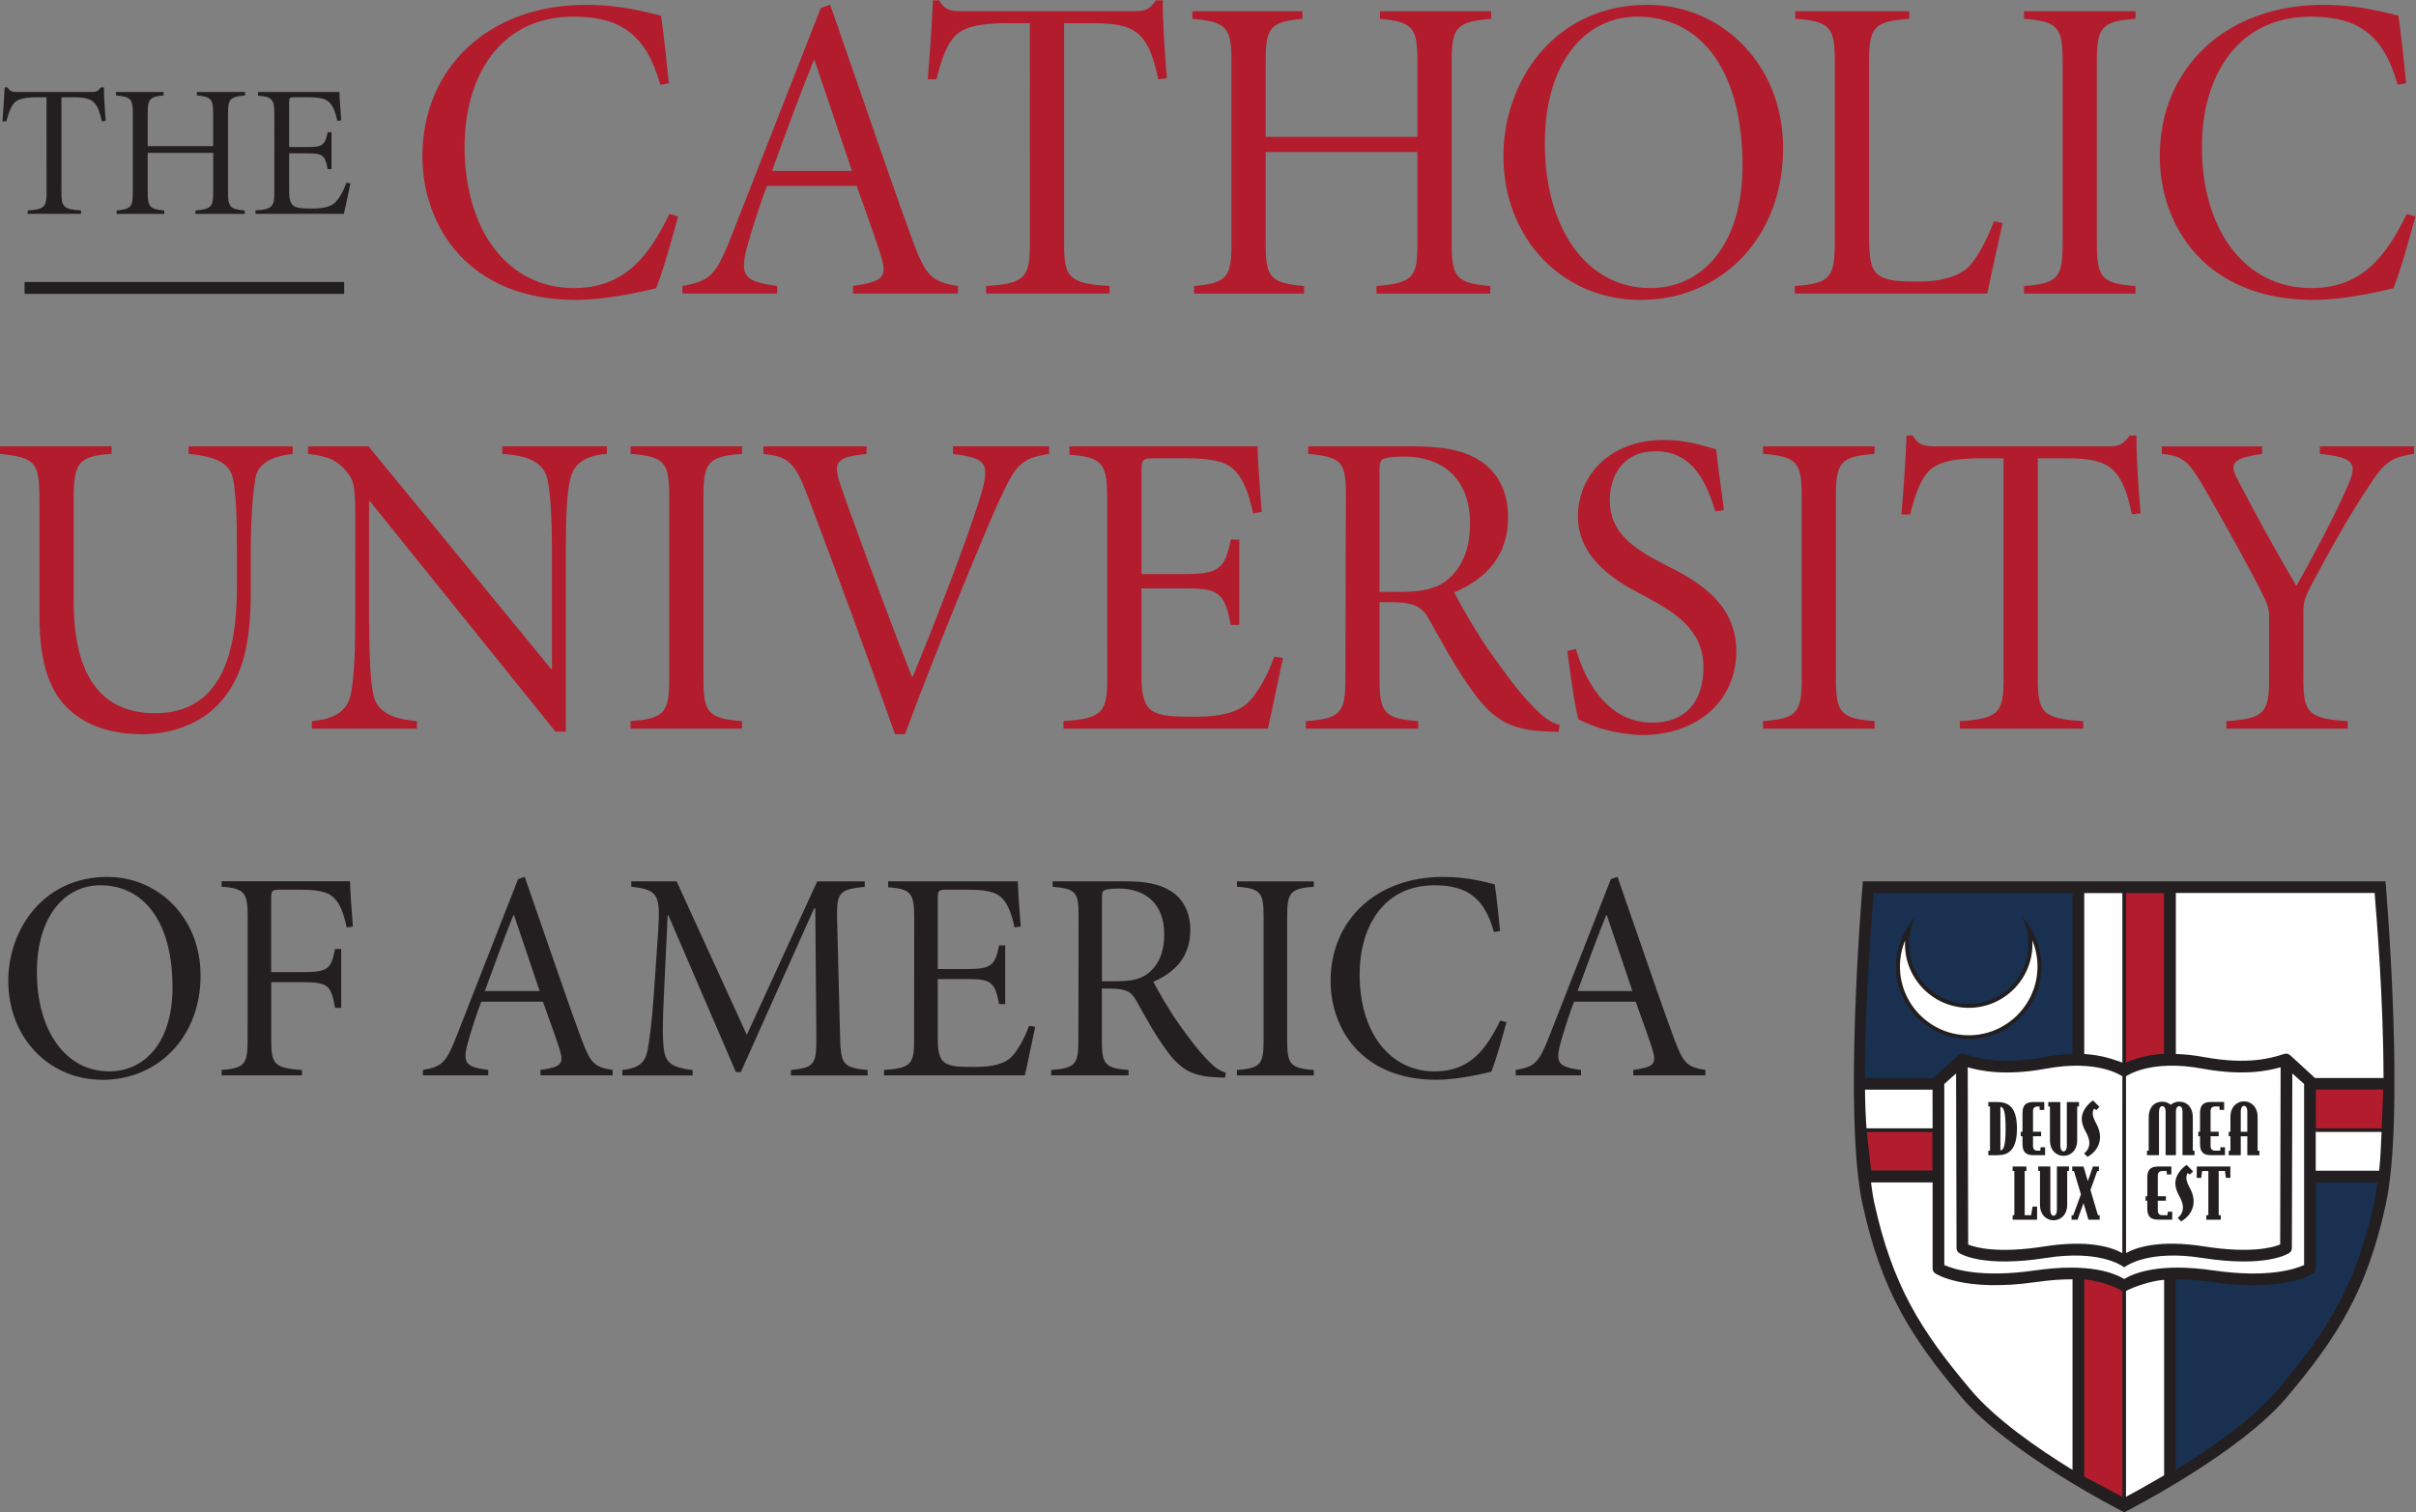 <?xml version="1.0" encoding="utf-8"?>
<!-- Generator: Adobe Illustrator 25.4.1, SVG Export Plug-In . SVG Version: 6.00 Build 0)  -->
<svg version="1.1"
	 id="svg2" xmlns:cc="http://creativecommons.org/ns#" xmlns:dc="http://purl.org/dc/elements/1.1/" xmlns:rdf="http://www.w3.org/1999/02/22-rdf-syntax-ns#" xmlns:svg="http://www.w3.org/2000/svg"
	 xmlns="http://www.w3.org/2000/svg" xmlns:xlink="http://www.w3.org/1999/xlink" x="0px" y="0px" viewBox="0 0 790 494.6"
	 style="enable-background:new 0 0 790 494.6;" xml:space="preserve">
<rect x="0" y="0" width="790" height="494.6" fill="#808080" stroke="none"/>
<style type="text/css">
	.st0{fill:#231F20;}
	.st1{fill:#B21C2C;}
	.st2{fill:#FFFFFF;}
	.st3{fill:#193051;}
</style>
<g id="g10" transform="matrix(1.333,0,0,-1.333,0,494.64)">
	<g id="g12" transform="scale(0.1)">
		<path id="path14" class="st0" d="M263.7,1559.1c-158.7,0-243.4-130.4-243.4-255.1c0-137.6,97.9-242.8,231.5-242.8
			c133.8,0,240.2,102.9,240.2,256c0,144.1-106.3,241.8-227.5,241.8H263.7z M246.4,1538.5c105.5,0,176.8-88.3,176.8-250.3
			c0-135.8-68.7-206.3-155.3-206.3c-108,0-177.4,101.4-177.4,243.2c0,140.1,70.6,213.4,155.2,213.4L246.4,1538.5z M607.4,1160
			c0-59-5.9-70.5-63.8-74.6v-13.3h197.2v13.3c-69.5,4.3-75.5,15.6-75.5,74.6v140.8h74.3c65.8,0,72.2-7.1,82.4-63.1H837v144.5h-15.1
			c-10.2-49.9-16.5-56.8-82.4-56.8h-74.3v179.8c0,20.9,1.8,22.5,22.6,22.5h49.8c55.9,0,73.6-9.7,85.5-24.2
			c11.1-12.7,19.5-31.8,27.4-68.6l15.2,2.3c-3.1,38.3-6.7,85.9-7,111.2h-315v-13.4c57.9-4.2,63.8-15.7,63.8-74.7L607.4,1160z
			 M1331.8,1252.9c19.2-52.6,36.2-101.4,41.3-118.1c10.7-35.2,2.4-42.2-47.3-49.4v-13.3h177v13.3c-44.6,7-54.1,15.8-76.6,76.3
			c-27.2,73.3-58.8,165.8-90.9,258.5l-48.1,138.9l-16.4-5.5l-150.3-383.8c-26.3-67.1-36-76.3-83-84.4v-13.3h160.2v13.3
			c-53.2,7.2-63.5,15-51.2,62.9c7.7,28.8,25,82.8,34.2,104.6L1331.8,1252.9z M1189.3,1278.9c21.6,59.6,44.7,123.2,70.1,186.3h1.5
			l62.9-186.3H1189.3z M1548.5,1548.3V1535c67.1-7.7,72.1-19.1,65.6-115.1l-9.9-144.6c-5.3-76.4-11.6-121.4-16.2-143.9
			c-6.1-28.1-20.3-41.3-61.4-46.1v-13.3h172.4v13.3c-48.6,5.2-65.8,17.8-70,47.3c-3.8,25.3-4,63.7-0.7,130.9l9.5,201.9h1.5
			l165.9-385.3h12l179.8,401.6h2.9l2.6-306.4c0.7-75.2-1.6-83.8-62.3-90.1v-13.3h188.1v13.3c-63.5,6.3-66.1,14.8-67.8,90.1
			l-6.9,274.1c-1.7,71.7,2.8,78.6,67.7,85.4v13.3h-116.7L1832,1171.4l-172.3,376.9L1548.5,1548.3z M2242.3,1159.1
			c0-57.5-5.9-69.4-73.7-73.7v-13.3h345.3c5.9,24,19.5,91.6,25.5,119.2l-15.2,2.5c-11.9-33.3-27.2-58.4-39.4-72.4
			c-16.3-19.7-46.3-28.6-92.4-28.6c-35.2,0-60.2,0.1-74.9,10.5c-12.9,9.1-17.2,27.7-17.2,57.5v147.6h70.5c57.1,0,69.8-4.2,79.9-61.3
			h15.1v143.9h-15.1c-9.7-51-20.9-58-79.9-58h-70.5v172.2c0,20.9,1.6,22.5,22.5,22.5h52.8c55,0,73.6-9.7,85.4-24.1
			c11.1-12.7,19.9-32.3,27.6-68.5l15.2,2.3c-3.1,40.2-6.8,89.2-7.1,110.9h-318v-14.7c57.9-4.1,63.8-16.2,63.8-76L2242.3,1159.1z
			 M2703,1506.3c0,14.7,2.2,18.5,6.6,20.3c5.7,2.3,16.8,3.9,35.3,3.9c60.8,0,111-33.6,111-112.7c0-41.4-12.4-72.7-38-94.2
			c-18.7-15.6-44-20.4-77.6-20.5l-37.2-0.1V1506.3z M2645.3,1159c0-57.9-5.9-69.5-66.8-73.6v-13.3h189.8v13.3
			c-59.4,4.1-65.4,15.6-65.4,73.6v126.2l20.1-0.1c39.8-0.2,52.3-8.2,63.8-28.8c20.6-36.7,46.7-85.5,75.2-123.5
			c34.2-46.7,62.8-62.3,118.9-65.3c7.3-0.2,16-0.9,24.3-0.9l1.9,12.2c-15.1,4.2-26.8,11.4-48.4,34.6c-19.9,20.7-39.3,46.3-66.1,83.8
			c-23,32-51.4,81.2-63.5,104.6c55.9,24,90.8,63.8,90.8,127.2c0,44.1-18.6,76.2-45.7,93.9c-27.9,18.8-63.4,25.4-116.3,25.4h-175.8
			V1535c57.9-5.1,63.7-13.8,63.7-71.7L2645.3,1159z M3099.6,1158.9c0-57.9-5.9-69.5-65.3-73.6v-13.3h188.5v13.3
			c-59.3,4.1-65.3,15.6-65.3,73.6v302.4c0,57.9,6,69.5,65.3,73.6v13.3h-188.5V1535c59.4-4.2,65.3-15.7,65.3-73.6V1158.9z
			 M3679.7,1426.3c-4.4,42.2-7.3,74-13.1,114.5c-19.8,4.4-62.7,18.3-127.2,18.3c-161.8,0-275.4-104.7-275.4-255.5
			c0.1-117,76.6-242.3,259.6-242.3c50.8,0,114.4,14.7,134.6,19.8c11.6,28.6,27.6,85.7,37.1,121.4l-15.2,4.1
			c-34.9-71.9-75.6-124.8-160.4-124.8c-112.4,0-184.5,98.1-184.5,238c0,114.8,57.3,218.7,183.7,218.7c79.8,0,122.8-31.2,145.7-114.6
			L3679.7,1426.3z M4012.4,1252.9c19.2-52.6,36.3-101.4,41.3-118.1c10.7-35.2,2.4-42.2-47.3-49.4v-13.3h177v13.3
			c-44.5,7-54.1,15.8-76.6,76.3c-27.2,73.3-58.8,165.8-90.9,258.5l-48.1,138.9l-16.4-5.5l-150.3-383.8c-26.3-67.1-36-76.3-83-84.4
			v-13.3h160.2v13.3c-53.2,7.2-63.5,15-51.2,62.9c7.7,28.8,25,82.8,34.2,104.6L4012.4,1252.9z M3869.9,1278.9
			c21.6,59.6,44.7,123.2,70.1,186.3h1.5l62.9-186.3H3869.9"/>
		<path id="path16" class="st1" d="M96.7,2201.3c0-120.6,26-193.4,80.3-238.3c48.7-40.2,110.6-53.8,171.7-53.8
			c71,0,142,25.1,187.6,74.1c60.6,64.3,78.9,152.9,78.9,275.6v96.4c0,97.5,5.9,146.8,10.8,179.7c5.3,36.6,36.6,55.6,92,62v18.5
			H462.6V2597c73.3-7.2,101.6-25.3,109.1-61.8c6.5-33,9.6-82.4,9.6-179.1v-82.5c0.1-160.8-35.9-312.9-201.1-312.9
			c-149.9,0-199.5,118.2-199.5,274.7v246.9c0,90,8.8,109.9,93,114.7v18.5H0V2597c88-9.2,96.7-20.4,96.7-114.7V2201.3z M871.4,2193.2
			c0-102.6-4.3-155.8-11.5-188.8c-8.2-36-36.6-58.3-95-63v-18.5h257.8v18.5c-69.2,5.7-98.4,27.2-106.6,63.9
			c-7.1,32.1-10.1,85.3-10.8,187.9v287.6h2.2l455.2-565.4h25.2v437.1c0,96.3,3,149.2,10.8,181.9c8.3,37.6,34.3,58.3,90,62.7v18.5
			h-256.5V2597c73.7-4.8,102.6-25.5,110.8-63.6c6.9-31.8,11-84.7,11-180.9v-283.1h-2.3l-447.7,546.2H755.7V2597
			c52.2-5.6,73.1-17.7,93.1-41.9c19.6-24.1,22.7-33.1,22.7-116.7L871.4,2193.2z M1641.6,2048.4c0-83.8-8.6-101.1-94.8-107v-18.5
			h273.5v18.5c-86.1,5.9-94.8,23.3-94.8,107v441.5c0,83.8,8.6,101.1,94.8,107.1v18.5h-273.5V2597c86.2-6,94.8-23.4,94.8-107.1
			V2048.4z M2219.9,1909.2c82.6,222.6,199.5,504.1,228.6,567.5c44.1,95.9,54.7,108.8,125,120.3v18.6h-235.9v-18.6
			c78-10.5,93.4-19.2,68.1-102.1c-35.5-116.7-121.9-336.4-166.8-444.5h-2.1c-77.1,197.4-154.4,408.8-176,473.1
			c-19.1,56.7-5.5,65.9,64.9,73.4v18.6h-253v-18.6c62.5-6.1,77.5-21.1,110-107.1c63.7-168.3,143.1-382.7,212.8-580.6L2219.9,1909.2z
			 M2716.1,2048.6c0-83.2-8.6-101-107.3-107.2v-18.5H3110c8.5,35.2,28.1,132.4,37,173.2l-21.1,3.6c-17.4-48.5-39.6-84.9-57.3-105.4
			c-23.8-28.8-67.5-42.2-134.6-42.2c-51.2,0-87.6,0.2-109,15.4c-18.6,13.3-24.9,40.1-24.9,83.2V2267h102.4
			c82.6,0,102-6.2,116.5-89.6h21v209.3h-21c-14.1-74.3-31.3-84.6-116.5-84.6h-102.4v251.6c0,30.3,2.4,32.6,32.6,32.6h76.2
			c80.9,0,107.6-14.3,124.8-35.3c16.1-18.5,29-47,40.2-99.9l21.1,3.4c-4.5,57.9-9.8,128.7-10.2,161.2h-461.4v-20.7
			c84-5.9,92.6-24.1,92.6-110.8L2716.1,2048.6z M3383.9,2555.3c0,21.4,3.2,26.9,9.6,29.4c8.3,3.4,24.5,5.7,51.3,5.7
			c88.5,0,161.2-49.2,161.2-164.5c0-60.7-18.1-106.4-55.1-137.6c-27.3-22.8-64.2-29.6-112.9-29.8l-54.1-0.2L3383.9,2555.3z
			 M3300.3,2048.4c0-83.8-8.6-101.1-97-107.1v-18.5h275.5v18.5c-86.2,5.9-94.9,23.3-94.9,107.1v184.9l28.6-0.1
			c58.1-0.2,76.4-12,93.1-42.1c30-53.7,67.6-124.3,109.4-180.1c49.4-67.3,90.5-90.5,173.7-94.8c10.4-0.3,22.6-1.2,34.4-1.3l2.7,17
			c-21.8,6.1-38.3,16.2-70.1,50.3c-29.1,30.3-57.7,68.1-96.3,122.5c-33.4,46.6-74.7,118-92.3,152.4
			c81.6,34.7,132.3,92.9,132.3,184.9c0,64.1-27,110.6-66.2,136.4c-40.5,27.4-91.9,37.1-169.2,37.1h-255.1V2597
			c84-7.5,92.6-20.5,92.6-104.2L3300.3,2048.4z M3844.7,2113.4c8.4-63.3,18.1-137.9,27.4-167.5c10.7-5.4,28-14,54.4-22.4
			c25.6-7.7,61.4-15,102.6-16.4c141.8,1.4,230.1,89.2,230.1,206.1c0,126.6-112.6,180-178.1,213.4c-75.2,38.9-132.2,77.4-132.2,156
			c0,66,36.6,121,111.4,121c97.2,0,127.2-84.6,147.6-147.9l20.9,3.6c-8.5,66.5-14.8,109.4-19,148.9c-34.5,9.6-72.5,23-128,23
			c-133.1,0-211.1-87.3-211.1-187.8c0-119,126.1-174.8,170.5-199c64.4-35.4,137.4-77.7,137.4-170.6c0-87.9-46.4-136.2-125.8-136.2
			c-118.4,0-169.4,118.9-187.2,180.8L3844.7,2113.4z M4419.6,2048.4c0-83.8-8.6-101.1-94.8-107v-18.5h273.5v18.5
			c-86.1,5.9-94.8,23.3-94.8,107v441.5c0,83.8,8.6,101.1,94.8,107.1v18.5h-273.5V2597c86.2-6,94.8-23.4,94.8-107.1V2048.4z
			 M4914.8,2048.5c0-84.1-8.7-101.4-107.3-107.2v-18.5h302.7v18.5c-102.9,5.8-111.5,23.1-111.5,107.2v537.7h72.3
			c71.4,0,100-13,119.7-36.7c16.5-19.9,27.6-48,39.1-101l21.1,3c-6,68.6-10.5,144.4-10.1,190.6h-16.6
			c-14.8-20.2-24.1-26.6-51.9-26.6h-423.4c-28.3,0-43.3,2.7-56.7,26.6h-15.3c-2.1-55.8-7-124.5-12.6-193.7h21.1
			c12.7,48.9,23.2,76.6,37.6,96.5c16.3,22.6,42.7,41.3,137.2,41.3h54.5V2048.5z M5566.2,2049.4c0-84.8-8.2-102.1-104.9-108.1v-18.5
			H5759v18.5c-100.5,5.9-108.9,23.3-108.9,108.1v159.5c0.2,20.4,1.4,31.9,20.1,67c49,92.7,87.7,160.6,128.6,223.5
			c43.2,65.7,54.2,88.5,122.9,97.6v18.5h-231V2597c81.6-8.3,92-22,71.5-71.3c-27.9-66.6-90.8-186.2-129.2-252.6
			c-46.1,77.8-100.8,177.2-144.4,261.5c-19.6,37.3-15.3,51.8,60.4,62.3v18.5h-246V2597c53.5-4.8,67.1-18.7,108.6-91.3
			c63.6-110.9,102.6-183.6,131.6-238.9c19.9-39.2,23-49.5,23-68V2049.4"/>
		<path id="path18" class="st1" d="M1640.6,3506.1c-6.4,61-10.6,107.2-19,166.1c-28.6,6.3-90.8,26.6-185,26.6
			c-235.5,0-400.4-152.4-400.4-371.6c0.3-170.1,111.3-352.4,377.4-352.4c74,0,166.5,21.4,195.9,28.8
			c16.9,41.8,40.1,124.6,53.8,176.1l-21.1,5.9c-50.7-104-110.6-181.7-234.2-181.7c-164,0-268.4,143.5-268.4,347.1
			c0,167,83,318.9,267.1,318.9c117,0,179.1-45.5,212.8-166.9L1640.6,3506.1z M2101.3,3254.5c28.2-77.6,52.7-147.9,60.1-172.6
			c15.8-52,3.4-62.3-68.8-72.9v-18.5h257.3v18.5c-64.5,10.4-78.6,23.4-111.2,111.5c-39.6,107-85.4,241.6-132.2,376.4l-70,202.1
			l-23-7.8l-218.8-558.5c-38.3-97.6-52.5-111.7-120.8-123.6v-18.5h232.5v18.5c-77.2,10.6-92.5,22.2-74.8,92
			c11.2,42.1,36.3,120.8,50.1,153.5H2101.3z M1893.8,3291.5c31.5,86.6,65.1,179.3,102.2,271.1h2.2l91.7-271.1H1893.8z
			 M2526.3,3116.2c0-84.1-8.7-101.4-107.3-107.2v-18.5h302.7v18.5c-102.9,5.8-111.5,23.1-111.5,107.2v537.7h72.3
			c71.4,0,100-13,119.7-36.7c16.6-19.9,27.6-48,39.1-101l21.1,3c-6,68.6-10.5,144.4-10.1,190.6h-16.6
			c-14.8-20.2-24.1-26.6-51.9-26.6h-423.4c-28.3,0-43.3,2.7-56.7,26.6h-15.3c-2.1-55.8-7-124.5-12.6-193.7h21.1
			c12.7,48.9,23.2,76.6,37.6,96.5c16.3,22.6,42.7,41.3,137.2,41.3h54.5L2526.3,3116.2z M3104.7,3375.1v182.4
			c0,83.8,8.5,99.7,90,107.1v18.5h-269.8v-18.5c87.4-7.5,95.9-23.4,95.9-107.1V3116c0-83.8-8.5-99.7-91.7-107.1v-18.5h269.8v18.5
			c-85.6,7.4-94.2,23.3-94.2,107.1v221.8H3477V3116c0-83.8-8.4-99.7-100.5-107.1v-18.5h279.2v18.5c-86.3,7.4-94.7,23.3-94.7,107.1
			v441.5c0,83.8,8.5,99.7,96.8,107.1v18.5H3385v-18.5c83.5-7.5,92-23.4,92-107.1v-182.4H3104.7z M4042,3698.9
			c-230.9,0-354.1-189.7-354.1-371.1c0-200,142.3-353,336.7-353c194.8,0,349.4,149.8,349.4,372.4c0,209.4-154.5,351.6-330.9,351.6
			L4042,3698.9z M4016.8,3669.8c153.5,0,257.6-129.2,257.6-365.1c0-197.5-100.4-300.8-226.3-300.8c-157.3,0-258.6,148.2-258.6,354.6
			c0,204,103.1,311.4,226.2,311.4H4016.8z M4500.8,3119.6c0-87.4-8.7-104.7-98.2-110.6v-18.5H4875c7.9,43.1,29.6,134.7,37.3,173.4
			l-21.1,3.7c-18.5-48.7-38.9-84.3-57.4-106.7c-24.3-28.1-72-41.1-128.1-41.1c-40.6,0-75.4,0.6-96.9,15.6
			c-18.6,12.7-23.9,39.1-23.9,93.2v428.9c0,83.8,8.7,101.1,98.8,107.1v18.5h-279.8v-18.5c88.4-6.1,97-23.4,97-107.1L4500.8,3119.6z
			 M5059.7,3116c0-83.8-8.6-101.1-94.8-107.1v-18.5h273.5v18.5c-86.1,6-94.8,23.3-94.8,107.1v441.5c0,83.8,8.6,101.1,94.8,107.1
			v18.5h-273.5v-18.5c86.2-6.1,94.8-23.4,94.8-107.1V3116z M5902.4,3506.1c-6.4,61-10.6,107.2-19,166.1
			c-28.6,6.3-90.8,26.6-185,26.6c-235.5,0-400.4-152.4-400.4-371.6c0.2-170.1,111.3-352.4,377.4-352.4c74,0,166.5,21.4,195.8,28.8
			c16.9,41.8,40.1,124.6,53.8,176.1l-21.1,5.9c-50.7-104-110.5-181.7-234.2-181.7c-164,0-268.4,143.5-268.4,347.1
			c0,167,83,318.9,267.1,318.9c117,0,179.1-45.5,212.9-166.9L5902.4,3506.1"/>
		<path id="path20" class="st0" d="M114.3,3240.7c0-36.6-3.8-43.8-46.4-46.3v-8.4h131v8.4c-44.5,2.5-48.2,9.7-48.2,46.3V3472h31
			c30.7,0,42.9-5.5,51.4-15.6c7.1-8.5,11.9-20.7,16.8-43.5l9.5,1.3c-2.6,29.4-4.5,62.2-4.4,82.3h-7.4c-6.4-8.7-10.4-11.5-22.4-11.5
			H42.8c-12.2,0-18.6,1.2-24.5,11.5h-6.9c-0.9-24.3-3.1-53.9-5.4-83.7h9.6c5.5,21,10,33.1,16.2,41.6c7,9.7,18.4,17.6,59,17.6h23.3
			L114.3,3240.7z M362.3,3352.2v78.2c0,36.4,3.7,43,39,46.2v8.4H284.4v-8.4c37.9-3.2,41.5-9.8,41.5-46.2v-189.9
			c0-36.4-3.7-43-39.8-46.2v-8.4h116.9v8.4c-37,3.2-40.7,9.8-40.7,46.2v95.2H523v-95.2c0-36.4-3.6-43-43.5-46.2v-8.4h120.8v8.4
			c-37.3,3.2-41,9.8-41,46.2v189.9c0,36.4,3.6,43,41.8,46.2v8.4h-118v-8.4c36.1-3.2,39.8-9.8,39.8-46.2v-78.2H362.3z M673,3240.7
			c0-36.2-3.7-43.6-46.3-46.3v-8.4h216.9c3.7,15,12.2,57.5,16,74.9l-9.6,1.6c-7.5-20.9-17.1-36.7-24.8-45.5
			c-10.2-12.4-29.1-17.9-58-17.9c-22.1,0-37.8,0.1-47.1,6.6c-8.1,5.7-10.8,17.4-10.8,36.1v92.6h44.3c35.9,0,43.8-2.6,50.1-38.5h9.5
			v90.4h-9.5c-6.1-32-13.1-36.4-50.1-36.4h-44.3v108.1c0,13.1,1,14.1,14.1,14.1h33.2c34.5,0,46.2-6.1,53.6-15.1
			c7-7.9,12.5-20.3,17.3-43l9.6,1.5c-2,25.2-4.3,56-4.4,69.6H633v-9.2c36.3-2.6,40-10.1,40-47.7V3240.7"/>
		<path id="path22" class="st0" d="M60.3,3018.8L60.3,3018.8v-29.2h784v29.2H60.3"/>
		<path id="path24" class="st2" d="M5840.9,1521.1l-1.1,12.9H4581.5l-1.1-12.9c-1.9-22.5-45.5-554.7,0.3-765
			c45.1-207,115.6-318.8,238.2-464.4C4931.8,157.6,5194,22.7,5210.7,14.3c16.7,8.5,278.9,143.4,391.8,277.4
			C5725,437.2,5795.5,549,5840.6,756C5886.4,966.4,5842.7,1498.5,5840.9,1521.1"/>
		<path id="path26" class="st3" d="M4581.9,1534l-22.9-483.5h181.5l66.9,57.3l105.1-17.5l187.2,23.3V1534H4581.9"/>
		<path id="path28" class="st3" d="M5324.9,588.9V87.8l217.5,147.6c0,0,103.6,108.6,161,193.5c57.4,84.9,108.2,237.9,108.2,237.9
			l34.4,153.4h-173.4l-12.9-217.9l-87.4-32.9l-147.2,14.3L5324.9,588.9"/>
		<path id="path30" class="st0" d="M5678.8,1065.6c0,0-50.8,46.4-59.6,54.7c-8.8,8.3-15,4.7-24.5,1.8c-22-6.8-80.6-24.9-187.5-5.2
			c-25.9,4.8-49,7-69.8,7.7v395H5825c4.2-54.2,21.7-256.8,21.8-453.9L5678.8,1065.6z M5836.1,838.2h-155.6v99.4h0.3v-4.3h161.2
			C5840.7,898.8,5839.2,868,5836.1,838.2z M5824.2,761.8c-44.7-205.1-114.7-316.1-236.6-460.7c-61.5-73-165.5-145.1-250.2-197.1
			v467.7c24.7,0.2,53.9-1.6,88.1-6.6c177.5-25.6,246,19.3,248.8,21.3c3.9,2.7,6.3,7.1,6.3,11.8v211.3h151.1
			C5829.5,794,5827.1,774.9,5824.2,761.8z M5308.6,90.7c-39.5-23.2-76.3-43.6-93.5-52.7v505.1c15.7,8.7,59.3,24.7,93.5,27.4V90.7z
			 M4991.7,593.5c-135.6-19.5-202.6,4.2-222.3,13.3V1051l28.9,25.8l1.1-428.7c0-4.7,2.4-9.2,6.3-11.8c2.2-1.5,56.4-36.8,213.3-12.2
			c129,20.3,184.5-17.5,191.7-23c7.2,5.5,62.7,43.3,191.7,23c156.9-24.6,211.1,10.7,213.3,12.2c3.9,2.7,6.2,7.1,6.3,11.8l1.1,428.7
			l28.9-25.8V606.8c-19.7-9.2-86.7-32.9-222.3-13.3c-133.9,19.3-195-6.7-219-21C5186.7,586.8,5125.6,612.8,4991.7,593.5
			L4991.7,593.5z M5083.9,104c-84.7,52-188.8,124.1-250.2,197.1c-121.9,144.7-191.9,255.7-236.6,460.7c-2.9,13.1-5.3,32.2-7.5,47.7
			h151.1V598.2c0-4.7,2.3-9.2,6.3-11.8c2.8-1.9,71.3-46.8,248.8-21.3c34.2,4.9,63.4,6.7,88.1,6.6L5083.9,104z M4576.1,985
			c-1.3,29.6-1.1,52-1.1,52h165.5l0.2-94.8h-162.1C4578.1,949.3,4577,964.1,4576.1,985L4576.1,985z M4596.3,1519.3h487.6v-394.7
			c-20.7-0.6-43.9-2.9-69.8-7.7c-107-19.7-165.5-1.6-187.5,5.2c-9.5,2.9-15.7,6.5-24.5-1.8c-8.8-8.3-59.6-54.7-59.6-54.7h-168
			C4574.6,1262.8,4592.1,1465,4596.3,1519.3z M5206.2,1069.8l-0.1-433.8c-25.1,14-82.2,33.5-191.6,16.3
			c-114.8-18-169.1-2.4-186.5,4.7l-1.1,435c28.9-8.4,90.4-22.2,192.4-3.4C5147.2,1112.3,5205.2,1070.3,5206.2,1069.8z
			 M5112.7,1519.3l97.9,0.1l0.1-417.7c0,0-27.8,10.9-50.5,16.1c-22.7,5.3-47.5,6.8-47.5,6.8L5112.7,1519.3z M5402,1088.7
			c102-18.8,163.5-5,192.4,3.4l-1.1-435c-17.4-7.1-71.7-22.7-186.5-4.7c-109.4,17.2-166.5-2.4-191.6-16.3l-0.1,433.8
			C5216.2,1070.3,5274.1,1112.3,5402,1088.7z M5852.7,1535.1l-1.1,13.1H4569.7l-1.1-13.1c-1.9-23-46.4-565.1,0.3-779.4
			c46-210.9,117.8-324.8,242.6-473.1C4926.6,146,5193.7,8.7,5210.7,0c17,8.7,284.1,146,399.1,282.6
			c124.9,148.3,196.7,262.2,242.6,473.1C5899.1,970,5854.6,1512.1,5852.7,1535.1"/>
		<path id="path32" class="st2" d="M4829.3,1165.7c-95.7,0-173.6,77.9-173.6,173.6c0,33.1,9.4,65.1,27,92.8
			c-3.2-12.4-4.8-25.2-4.8-37.9c0-83.5,67.9-151.4,151.4-151.4c83.5,0,151.5,67.9,151.5,151.4c0,12.8-1.6,25.6-4.9,37.9
			c17.5-27.7,27-59.7,27-92.8C5002.9,1243.6,4925.1,1165.7,4829.3,1165.7"/>
		<path id="path34" class="st0" d="M4959.9,1460.9c10.4-20.4,16-43.3,16-66.7c0-80.8-65.8-146.6-146.6-146.6
			c-80.8,0-146.6,65.7-146.6,146.6c0,23.4,5.6,46.2,16,66.7c-30.3-32.7-47.9-76.1-47.9-121.6c0-98.4,80-178.4,178.5-178.4
			c98.4,0,178.5,80.1,178.5,178.4C5007.8,1384.8,4990.2,1428.2,4959.9,1460.9 M4985.4,1403.3c8.3-20.2,12.6-41.9,12.6-64.1
			c0-93-75.7-168.7-168.7-168.7c-93,0-168.7,75.7-168.7,168.7c0,22.2,4.4,43.9,12.7,64c-0.2-3-0.3-6.1-0.3-9.1
			c0-86.2,70.1-156.3,156.3-156.3c86.2,0,156.3,70.1,156.3,156.3C4985.7,1397.2,4985.6,1400.3,4985.4,1403.3"/>
		<path id="path36" class="st0" d="M4907,888.1v106.8c7.9,0,12.8-11.5,12.8-53.4C4919.8,899.6,4914.9,888.1,4907,888.1
			 M4899.3,1006.7h-22v-11h4.2V887.2h-4.2v-11h22c25.8,0,48.3,10.6,48.3,65.2C4947.7,996,4925.2,1006.7,4899.3,1006.7"/>
		<path id="path38" class="st0" d="M4989.9,992.8c1.9,1.9,4,2.9,9.1,2.9h3.9l0.7-8.4h11v19.4h-26.2c-8.5,0-15.7-1.3-20.8-6.4
			c-5-5-6.4-13-6.4-20.8v-45.8h-4.2v-11h4.2v-19.2c0-7.8,1.4-15.7,6.4-20.8c5.1-5.1,12.3-6.4,20.8-6.4h28.2v19.4h-11l-0.7-8.4h-5.9
			c-5.1,0-7.3,1-9.1,2.9c-1.9,1.9-2.9,4-2.9,9.1v23.5h19.9v11H4987v50C4987,988.8,4988,991,4989.9,992.8"/>
		<path id="path40" class="st0" d="M5028.6,912.7c0-25.5,16.6-38.1,33.3-38.1c16.7,0,33.5,12.7,33.5,38.1v83h4.4v11H5070V898.7
			c0-7.8-3.7-13.2-8.1-13.2c-4.4,0-7.9,5.4-7.9,13.2v107.9h-29.6v-11h4.2V912.7"/>
		<path id="path42" class="st0" d="M5125.2,906.8c0-11.7-5.1-19.9-12.8-26.4l8.3-8.3c12,6.9,30.7,21.8,30.7,49.5
			c0,9.8-3.2,20.9-8.3,30.4c-5.6,10.4-9.6,18.9-9.6,26.3c0,6.1,1.5,9.6,3.4,12.2l5.4-3.6l7.8,7.8l-15.9,15.9
			c-13.3-8.8-27.7-26.3-27.7-44.8c0-8.8,3-19.4,8.1-28.6C5121.7,924.6,5125.2,914.8,5125.2,906.8"/>
		<path id="path44" class="st0" d="M5296.2,983.4c0,8.5,3.5,13.2,8,13.2c4.4,0,8.1-4.7,8.1-13.2V876.3h25.3v107.1
			c0,8.5,3.7,13.2,8.1,13.2c4.4,0,8-4.7,8-13.2V876.3h29.5v11h-4.2v82.1c0,23.8-13.5,38.2-33.8,38.2c-8.5,0-15.7-3.9-20.3-7.6
			c-4.5,3.7-11.8,7.6-20.3,7.6c-20.3,0-33.8-14.4-33.8-38.2v-82.1h-4.2v-11h29.5V983.4"/>
		<path id="path46" class="st0" d="M5396.7,903.5c0-7.8,1.4-15.7,6.4-20.8c5.1-5.1,12.3-6.4,20.8-6.4h34v19.4h-11l-0.7-8.4h-11.6
			c-5.1,0-7.3,1-9.1,2.9c-1.9,1.9-2.9,4-2.9,9.1v23.5h19.9v11h-19.9v50c0,5.1,1,7.3,2.9,9.1c1.9,1.9,4.1,2.9,9.1,2.9h9.6l0.6-8.4h11
			v19.4h-31.9c-8.4,0-15.7-1.3-20.8-6.4c-5.1-5-6.4-13-6.4-20.8v-45.8h-4.2v-11h4.2L5396.7,903.5"/>
		<path id="path48" class="st0" d="M5512.7,984.2v-50.5h-16.1v50.5c0,7.8,3.5,13.2,8,13.2C5509,997.4,5512.7,992,5512.7,984.2
			 M5471.3,970.2v-36.5h-4.2v-11h4.2v-35.5h-4.2v-11h29.5v46.4h16.1v-46.4h29.7v11h-4.4v82.9c0,25.5-16.7,38.2-33.4,38.2
			C5487.9,1008.4,5471.3,995.7,5471.3,970.2"/>
		<path id="path50" class="st0" d="M4982.3,729h-15.7v108.5h4.2v11H4937v-11h4.2V729h-4.2v-11h60v32.1h-11L4982.3,729"/>
		<path id="path52" class="st0" d="M5045.5,740.8c0-7.8-3.7-13.2-8.1-13.2c-4.4,0-7.9,5.4-7.9,13.2v107.9h-29.6v-11h4.2v-83
			c0-25.5,16.6-38.2,33.3-38.2c16.7,0,33.5,12.7,33.5,38.2v83h4.4v11h-29.7V740.8"/>
		<path id="path54" class="st0" d="M5127.9,791l16.7,46.4h4.2v11H5134l-12.5-35.7l-10.6,35.7h-27.7v-11h4.2l17.1-57.3l-18.8-51.2
			h-4.2v-11h14.7l14.7,40.7L5123,718h27.5v11h-4.2L5127.9,791"/>
		<path id="path56" class="st0" d="M5316.8,729h-11.7c-5.1,0-7.3,1-9.1,2.9c-1.9,1.9-2.9,4-2.9,9.1v23.5h19.9v11h-19.9v50
			c0,5.1,1,7.3,2.9,9.1c1.9,1.9,4.1,2.9,9.1,2.9h9.6l0.7-8.4h11v19.4h-31.9c-8.4,0-15.7-1.4-20.8-6.4c-5.1-5.1-6.4-13-6.4-20.8
			v-45.8h-4.2v-11h4.2v-19.2c0-7.8,1.4-15.7,6.4-20.8c5-5.1,12.3-6.4,20.8-6.4h34v19.4h-11L5316.8,729"/>
		<path id="path58" class="st0" d="M5363.1,820.2c0,6.1,1.5,9.6,3.4,12.2l5.4-3.6l7.8,7.8l-15.9,15.9c-13.3-8.8-27.7-26.3-27.7-44.8
			c0-8.8,3-19.4,8.1-28.6c7.1-12.8,10.6-22.6,10.6-30.5c0-11.7-5.1-19.9-12.8-26.4l8.3-8.3c12,6.9,30.7,21.8,30.7,49.5
			c0,9.8-3.2,20.9-8.3,30.4C5367.2,804.3,5363.1,812.8,5363.1,820.2"/>
		<path id="path60" class="st0" d="M5388.6,820.5h11l2.2,16.9h15.3V729h-5v-11h35.5v11h-5.1v108.5h15.4l2.2-16.9h11v27.9h-82.4
			L5388.6,820.5"/>
		<path id="path62" class="st1" d="M5206.2,542.9c-7.2,4.1-22.6,12.2-42,18.2c-26.9,8.3-51.6,10.6-51.6,10.6v-484l93.6-49.8
			L5206.2,542.9"/>
		<path id="path64" class="st1" d="M4579.2,933.2l10.6-94.4h150.5v94.4H4579.2"/>
		<path id="path66" class="st1" d="M5846.1,1037.3h-165.2v-95.1h161.4L5846.1,1037.3"/>
		<path id="path68" class="st1" d="M5215.2,1519.2v-415.3c6.3,2.9,19.5,8.2,40.9,13.5c31.1,7.6,52.2,7.2,52.2,7.2v394.6H5215.2"/>
		<path id="path70" class="st0" d="M5215.2,1093.7h-9v430.2h9V1093.7"/>
	</g>
</g>
</svg>

